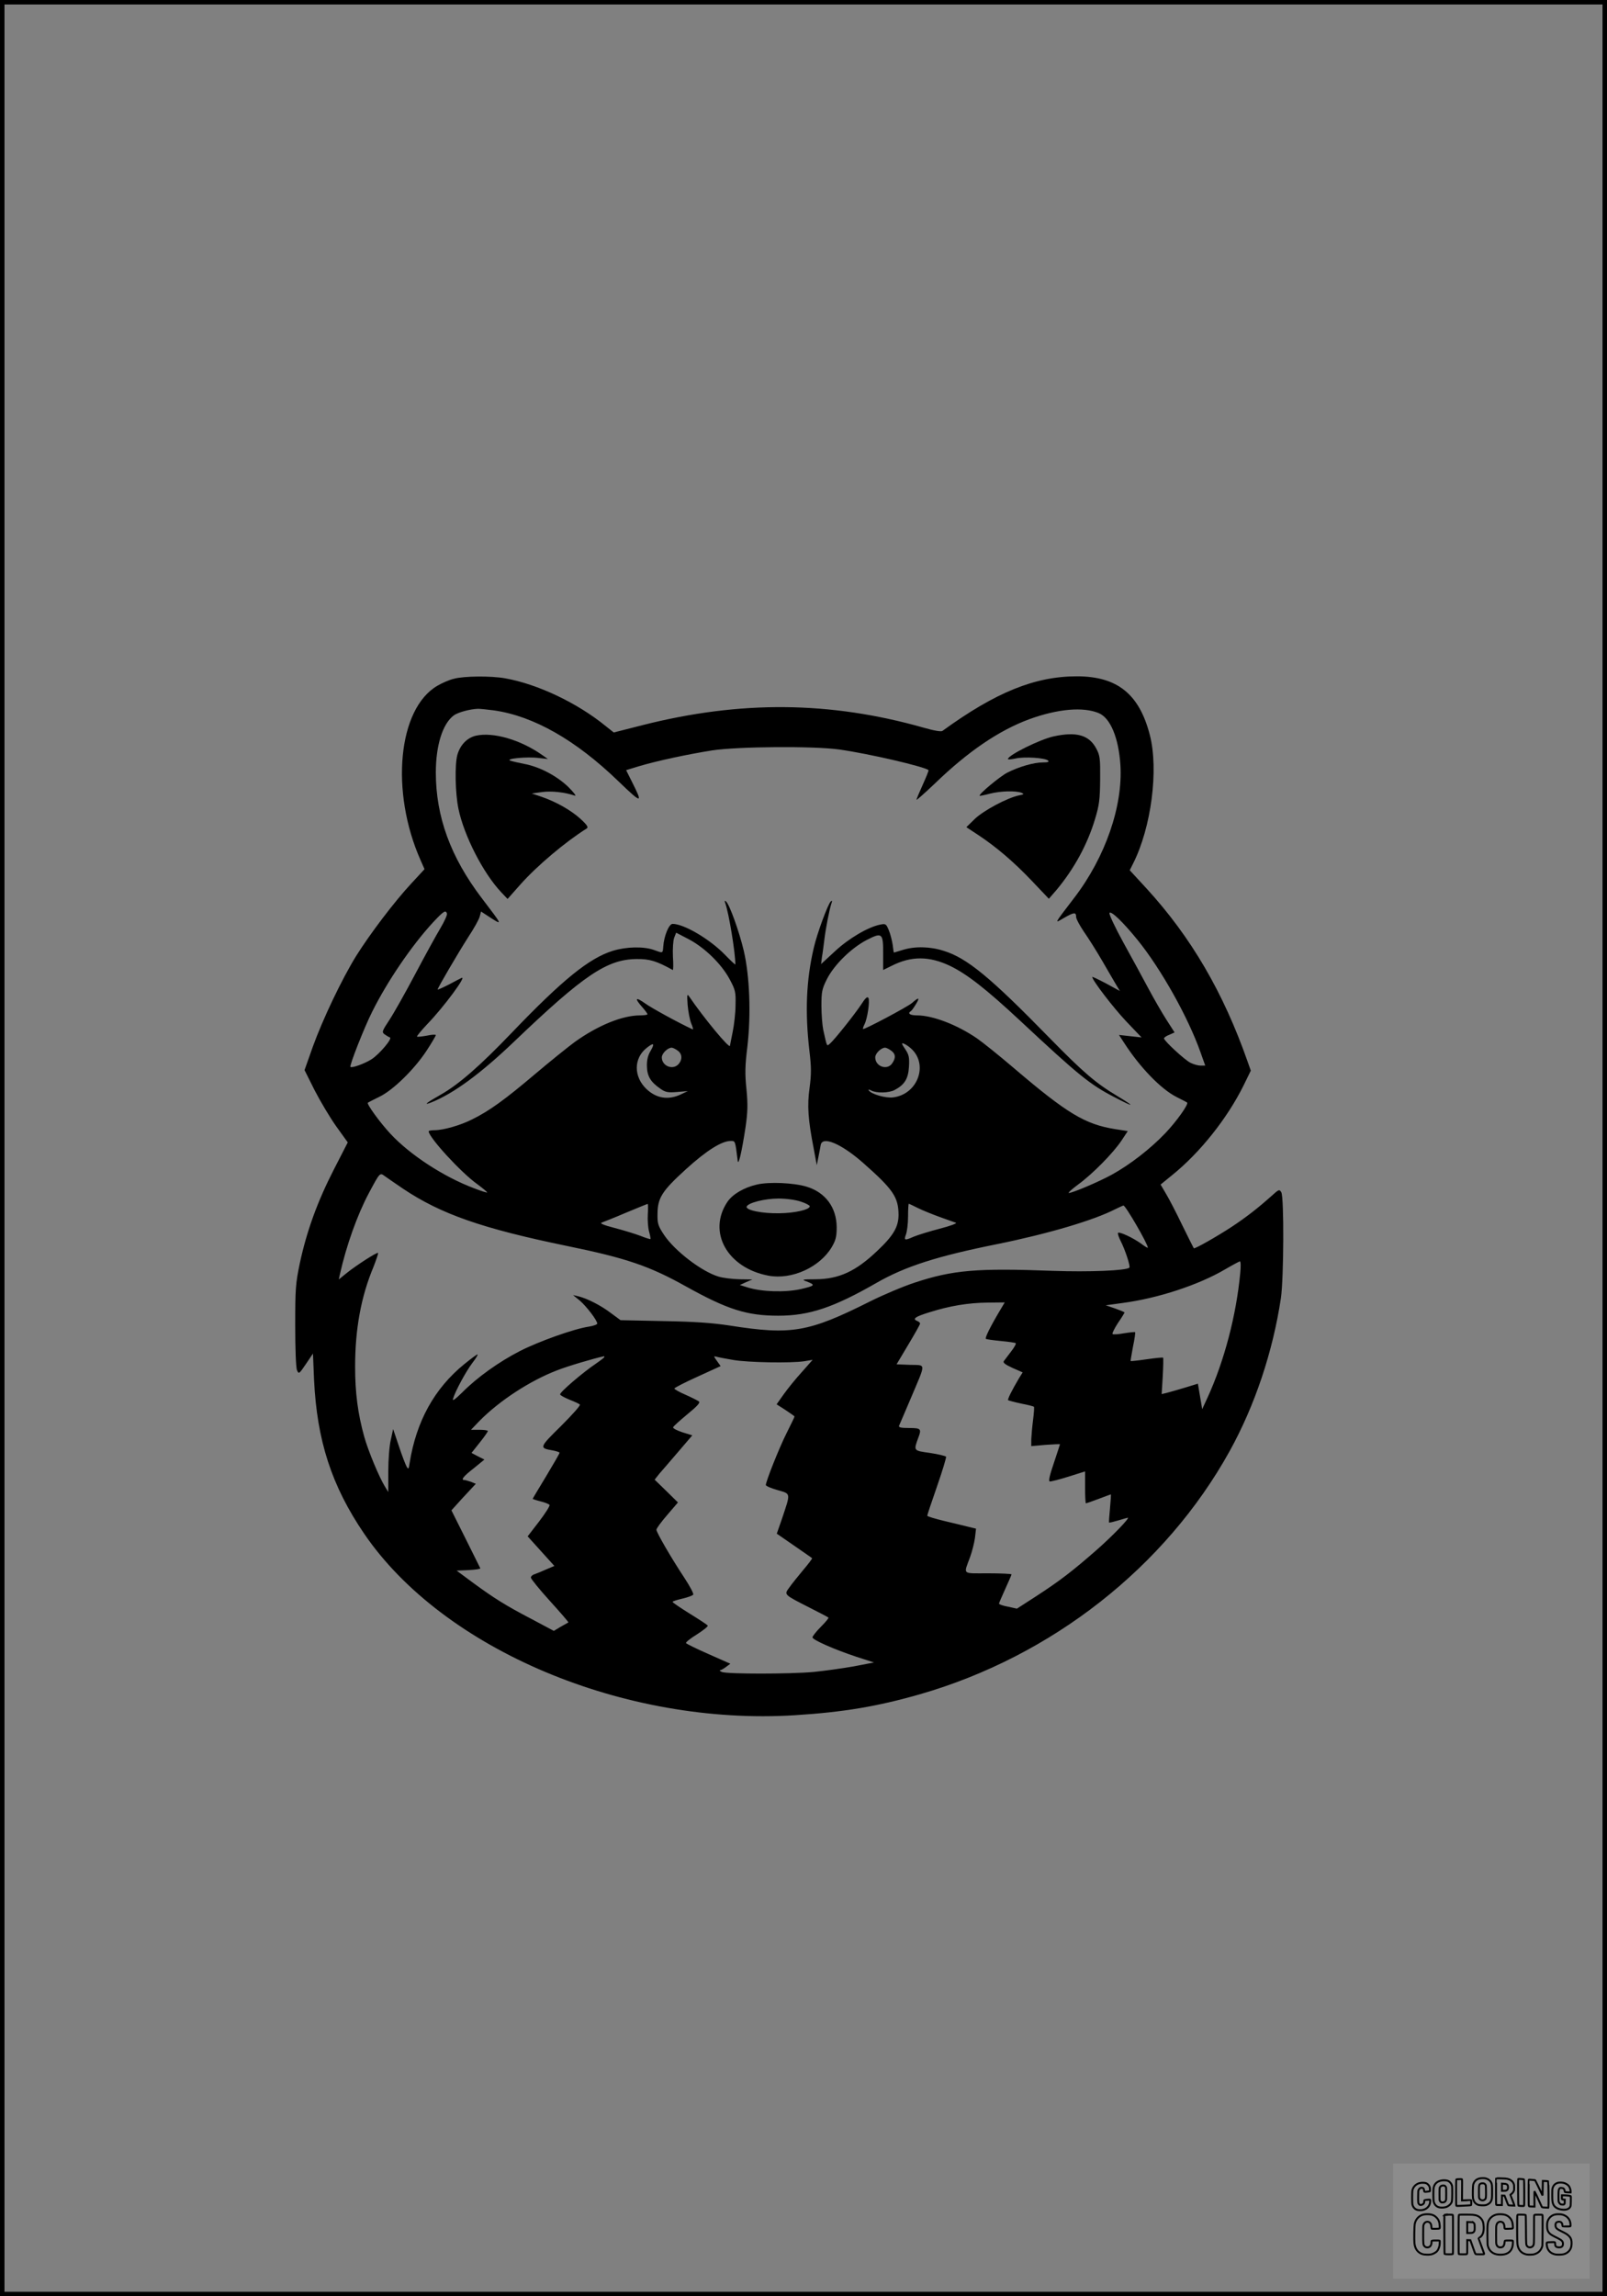 <?xml version="1.0" encoding="UTF-8"?>
<svg xmlns="http://www.w3.org/2000/svg" version="1.0" width="896pt" height="1280pt" viewBox="0 0 896 1280" preserveAspectRatio="xMidYMid meet">
  <rect x="0" y="0" width="896" height="1280" fill="#808080" stroke="none"/>
  <g transform="translate(0.00 0.00) scale(1)">
    <g transform="translate(0,1280) scale(0.1,-0.1)" fill="#000000" stroke="none">
      <path d="M2529 9016 c-25 -6 -66 -24 -91 -39 -219 -128 -263 -589 -93 -972 l22 -50 -74 -80 c-94 -101 -231 -282 -308 -405 -80 -130 -184 -348 -241 -505 l-46 -130 56 -112 c32 -62 86 -153 121 -202 l64 -89 -79 -154 c-90 -176 -149 -338 -188 -518 -24 -115 -26 -143 -26 -350 0 -128 4 -235 10 -248 10 -23 12 -21 50 35 l39 58 6 -145 c16 -340 98 -593 280 -860 440 -645 1451 -1071 2402 -1011 270 17 460 49 697 117 735 212 1368 709 1726 1355 141 255 241 554 286 854 16 113 18 561 2 589 -11 18 -14 16 -55 -21 -76 -68 -142 -119 -219 -170 -82 -54 -210 -127 -214 -121 -1 1 -30 59 -64 128 -33 69 -74 148 -91 176 l-30 51 65 53 c155 125 306 315 397 498 l41 84 -18 51 c-135 385 -315 693 -563 964 l-94 102 19 38 c101 200 143 522 93 716 -59 229 -182 327 -407 327 -234 0 -453 -89 -749 -304 -7 -6 -47 1 -106 18 -522 148 -1021 152 -1566 14 l-161 -41 -44 35 c-159 130 -381 235 -562 267 -79 14 -230 13 -287 -3z m226 -176 c221 -32 455 -165 693 -395 132 -127 138 -127 76 -4 l-33 66 72 22 c104 31 275 67 407 88 146 22 567 25 710 5 164 -23 477 -96 497 -115 2 -2 -13 -39 -32 -81 -19 -42 -35 -80 -35 -84 0 -4 46 37 103 91 185 179 358 296 526 358 160 58 300 70 387 34 65 -27 111 -137 121 -290 14 -229 -84 -513 -257 -739 -116 -152 -113 -145 -58 -113 56 32 68 34 68 6 0 -11 20 -48 43 -82 24 -34 70 -107 102 -162 32 -55 67 -116 78 -134 l21 -35 -77 42 c-42 22 -77 39 -77 36 0 -18 118 -172 190 -248 l85 -89 -63 7 -63 7 28 -43 c88 -137 206 -259 293 -303 30 -15 57 -29 59 -31 9 -9 -58 -104 -122 -171 -83 -87 -195 -174 -298 -231 -73 -40 -219 -102 -240 -102 -6 0 17 21 52 47 80 58 196 176 242 245 l35 53 -71 11 c-167 27 -266 86 -565 341 -81 69 -173 143 -205 165 -111 76 -247 128 -334 128 -40 0 -55 11 -34 24 5 3 18 22 30 42 21 35 13 36 -24 3 -24 -21 -267 -150 -273 -145 -2 2 2 14 8 26 16 30 31 130 22 147 -6 10 -17 0 -40 -36 -37 -56 -151 -199 -175 -219 -18 -15 -15 -20 -37 78 -5 25 -10 85 -10 133 0 79 3 94 31 150 41 80 135 172 221 217 87 45 93 39 92 -79 l0 -88 47 23 c110 56 210 55 326 0 95 -46 201 -129 387 -302 332 -310 393 -359 528 -429 113 -59 121 -57 20 4 -122 73 -190 131 -382 327 -331 339 -459 444 -589 484 -75 24 -160 26 -227 5 -27 -8 -50 -15 -50 -15 -1 0 -4 20 -7 45 -4 24 -13 61 -22 81 -14 34 -17 36 -47 30 -67 -13 -176 -77 -253 -149 l-77 -71 5 40 c4 21 9 64 13 94 7 61 29 174 40 205 5 14 4 17 -4 10 -16 -15 -77 -180 -95 -260 -42 -179 -49 -358 -24 -573 11 -92 11 -129 1 -205 -14 -99 -9 -176 23 -340 l17 -92 9 45 c5 25 11 55 13 68 10 51 114 7 235 -99 169 -149 198 -192 199 -290 0 -68 -29 -117 -117 -200 -121 -116 -215 -159 -346 -160 -75 0 -79 -2 -50 -12 52 -20 48 -24 -33 -43 -87 -19 -216 -15 -294 9 l-45 14 35 16 35 15 -71 1 c-39 1 -92 7 -118 15 -94 28 -245 144 -304 233 -33 50 -37 63 -36 117 1 89 25 127 158 248 114 104 200 158 250 158 26 0 25 3 39 -110 4 -33 23 50 44 188 12 84 13 125 5 210 -9 85 -8 133 5 237 21 181 13 394 -20 535 -25 106 -79 257 -99 275 -8 7 -9 4 -4 -10 20 -56 56 -275 56 -341 0 -3 -26 21 -57 53 -84 87 -229 173 -293 173 -20 0 -48 -67 -52 -127 -3 -38 -1 -37 -53 -18 -57 20 -152 18 -228 -5 -132 -41 -280 -161 -562 -455 -177 -185 -296 -289 -396 -346 -83 -47 -102 -63 -54 -44 125 50 276 161 465 342 386 369 516 456 680 457 71 1 111 -11 201 -61 3 -2 4 31 1 74 -2 44 1 90 7 106 l11 28 71 -37 c89 -47 183 -139 228 -224 31 -58 34 -70 32 -142 0 -44 -8 -112 -16 -151 -8 -40 -15 -74 -15 -76 0 -22 -148 157 -228 275 -11 16 -12 9 -8 -48 3 -36 12 -83 20 -103 9 -20 12 -35 8 -33 -72 33 -228 118 -264 144 -55 39 -62 31 -18 -19 17 -19 30 -37 30 -41 0 -3 -18 -6 -41 -6 -98 0 -234 -55 -364 -148 -38 -28 -140 -110 -225 -182 -163 -138 -252 -203 -348 -250 -65 -33 -160 -60 -209 -60 -18 0 -33 -3 -33 -6 0 -33 179 -229 270 -294 32 -24 58 -45 56 -47 -2 -2 -34 8 -72 23 -169 63 -359 187 -468 305 -57 61 -133 166 -125 172 2 2 31 17 64 33 77 37 196 154 264 258 28 43 51 82 51 86 0 4 -23 3 -50 -3 -28 -5 -53 -8 -55 -5 -2 2 24 34 59 71 90 93 220 269 190 256 -5 -2 -37 -19 -71 -37 -35 -18 -63 -30 -63 -28 0 9 115 205 170 291 33 50 62 102 65 117 l7 27 55 -36 c65 -41 66 -43 -52 112 -173 228 -255 453 -255 699 0 151 38 272 100 318 23 17 88 35 135 37 11 0 52 -4 90 -9z m-263 -1132 c3 -7 -14 -44 -37 -83 -23 -38 -86 -153 -140 -255 -54 -102 -118 -216 -143 -254 -43 -65 -44 -70 -27 -82 10 -7 23 -15 29 -17 16 -5 -59 -94 -103 -122 -38 -24 -109 -50 -117 -42 -7 6 77 220 121 307 85 171 221 370 339 498 60 64 71 71 78 50z m3851 -148 c131 -162 282 -431 351 -627 l26 -73 -26 0 c-14 0 -39 7 -57 16 -33 17 -147 122 -147 136 0 4 13 14 30 20 l29 13 -45 70 c-25 39 -70 117 -101 175 -31 58 -94 174 -140 257 -46 84 -81 158 -77 164 8 14 75 -50 157 -151z m-1264 -604 c99 -88 39 -255 -98 -273 -42 -6 -124 18 -137 39 -4 6 1 6 14 -1 29 -15 98 -14 130 3 55 29 76 62 80 129 3 54 0 67 -21 99 -20 29 -22 36 -9 31 9 -3 28 -15 41 -27z m-1451 -13 c-15 -24 -22 -52 -21 -86 1 -55 20 -88 74 -125 29 -21 43 -23 94 -19 l60 5 -40 -19 c-69 -32 -134 -22 -189 29 -74 69 -74 173 0 231 39 31 46 26 22 -16z m150 1 c26 -18 28 -50 5 -76 -32 -35 -93 -10 -93 38 0 22 33 54 55 54 6 0 21 -7 33 -16z m1190 0 c26 -18 28 -41 6 -72 -28 -40 -94 -17 -94 34 0 22 33 54 55 54 6 0 21 -7 33 -16z m-2721 -770 c212 -142 442 -222 913 -319 332 -68 461 -112 665 -226 232 -129 339 -163 515 -163 172 0 307 45 549 184 159 91 337 148 671 215 281 57 536 132 657 194 23 11 44 21 47 21 12 0 136 -214 136 -235 0 -3 -17 7 -38 23 -46 33 -120 67 -128 60 -3 -4 3 -23 14 -45 25 -48 56 -143 49 -149 -17 -17 -224 -25 -427 -18 -421 16 -557 5 -771 -66 -64 -21 -175 -68 -247 -104 -345 -173 -439 -189 -783 -135 -98 15 -197 22 -372 25 l-237 5 -53 39 c-56 43 -133 82 -182 94 l-30 7 38 -31 c37 -32 97 -110 97 -128 0 -5 -21 -13 -47 -17 -82 -12 -278 -82 -384 -136 -117 -60 -239 -147 -322 -231 -40 -39 -56 -51 -51 -35 13 44 73 154 108 200 20 26 33 47 28 47 -4 0 -36 -24 -72 -53 -168 -136 -269 -320 -306 -552 -5 -35 -7 -37 -17 -20 -6 11 -26 62 -43 114 l-32 95 -13 -60 c-8 -32 -14 -111 -14 -175 l0 -116 -19 31 c-32 52 -93 198 -115 277 -36 129 -51 246 -51 390 0 211 33 391 102 556 16 41 28 76 26 79 -6 5 -120 -68 -176 -113 l-43 -35 6 28 c36 161 97 332 162 454 61 114 61 114 87 95 12 -9 58 -40 103 -71z m1365 -142 c-2 -32 1 -75 7 -97 6 -21 9 -40 8 -42 -2 -1 -27 6 -56 18 -29 11 -94 31 -144 44 -62 16 -85 26 -72 30 11 4 72 28 135 55 63 26 118 49 121 49 3 1 3 -25 1 -57z m1506 34 c26 -13 81 -35 122 -50 41 -15 82 -29 90 -32 8 -3 -32 -18 -90 -33 -58 -15 -122 -35 -144 -44 -52 -23 -57 -22 -45 11 6 15 12 60 12 100 0 39 2 72 4 72 2 0 25 -11 51 -24z m1797 -363 c-22 -235 -89 -490 -182 -693 l-30 -65 -12 71 -12 71 -72 -22 c-40 -12 -85 -25 -101 -29 l-29 -7 6 99 c3 55 4 102 2 104 -3 2 -44 -2 -92 -9 -48 -7 -88 -11 -89 -10 -1 1 5 37 13 80 9 42 14 79 12 81 -2 2 -30 -1 -62 -6 -32 -6 -61 -8 -64 -4 -3 3 10 30 30 61 21 30 37 57 37 59 0 2 -24 12 -52 22 l-53 18 95 13 c197 26 424 101 570 187 41 24 79 44 83 45 5 1 6 -29 2 -66z m-1335 -200 c-58 -97 -90 -162 -83 -166 4 -3 42 -8 83 -12 41 -4 78 -9 83 -12 4 -2 -7 -23 -25 -46 -17 -23 -36 -47 -41 -54 -6 -9 7 -19 48 -38 l57 -25 -20 -32 c-42 -71 -65 -118 -61 -123 3 -2 36 -11 73 -19 37 -7 69 -15 71 -18 2 -2 0 -35 -5 -73 -5 -39 -9 -87 -10 -108 l0 -38 80 7 c44 3 80 5 80 3 0 -2 -16 -49 -34 -104 -23 -67 -31 -101 -23 -103 7 -1 54 11 105 27 l92 29 0 -89 c0 -49 2 -89 5 -89 2 0 34 11 71 25 36 14 67 25 68 25 1 0 -1 -35 -5 -77 -4 -43 -7 -79 -5 -80 1 -2 25 4 52 12 27 8 50 15 52 15 14 0 -88 -105 -176 -182 -134 -117 -200 -168 -335 -256 l-107 -69 -50 11 c-28 5 -50 13 -50 17 0 3 16 40 35 82 19 42 35 78 35 81 0 3 -59 6 -131 6 -148 0 -137 -10 -100 91 11 30 23 78 27 106 l6 52 -38 9 c-22 6 -83 20 -136 33 -54 13 -98 26 -98 30 0 5 25 78 55 165 30 86 52 160 50 164 -3 4 -43 14 -90 21 -93 13 -92 11 -64 87 18 47 13 52 -52 52 -45 0 -60 3 -56 13 3 6 32 75 65 152 86 204 87 184 -3 187 l-76 3 65 109 c36 60 66 113 66 118 0 5 -7 11 -15 14 -30 12 -14 24 67 49 114 36 217 53 326 54 l94 1 -22 -37z m-2210 -267 c0 -3 -21 -19 -47 -37 -73 -49 -204 -161 -200 -172 1 -5 25 -18 52 -29 28 -11 54 -23 58 -27 5 -5 -43 -58 -105 -120 -122 -120 -123 -123 -46 -136 21 -4 38 -10 38 -13 0 -4 -34 -63 -75 -131 -41 -68 -75 -124 -75 -126 0 -1 20 -8 44 -14 25 -6 47 -15 50 -20 3 -5 -23 -46 -58 -92 l-64 -83 74 -82 75 -83 -45 -19 c-24 -11 -54 -23 -65 -27 -12 -3 -21 -12 -21 -19 0 -7 48 -66 106 -130 58 -64 105 -118 103 -120 -2 -1 -21 -12 -43 -24 l-38 -23 -122 65 c-146 76 -211 117 -331 205 l-89 66 68 3 c37 2 66 6 64 10 -2 4 -39 78 -82 165 l-79 158 29 32 c16 18 46 51 68 74 l39 42 -27 11 c-15 5 -32 10 -37 10 -21 0 -6 20 52 65 l60 49 -36 18 -36 19 46 58 c25 31 45 60 45 64 0 4 -21 7 -47 7 l-47 0 49 51 c110 111 279 222 430 280 60 24 210 68 263 79 1 0 2 -2 2 -4z m720 -17 c83 -14 319 -18 393 -7 l48 8 -61 -69 c-34 -37 -79 -93 -101 -124 l-39 -55 50 -32 c27 -18 50 -34 50 -36 0 -3 -20 -44 -44 -92 -41 -81 -116 -270 -116 -290 0 -5 29 -18 65 -28 76 -22 74 -13 25 -160 l-29 -83 97 -67 c53 -37 99 -68 100 -70 2 -1 -20 -31 -50 -66 -29 -35 -64 -78 -77 -97 -30 -41 -33 -38 114 -113 55 -28 102 -52 104 -55 3 -2 -16 -25 -42 -51 -26 -26 -47 -53 -47 -59 0 -14 121 -67 244 -108 l99 -32 -114 -22 c-63 -11 -163 -25 -224 -31 -132 -12 -482 -12 -510 0 -11 5 -15 9 -10 10 6 0 21 9 33 18 l24 18 -122 54 c-66 29 -123 57 -125 61 -3 4 24 26 60 48 36 23 64 45 61 50 -3 4 -48 34 -100 66 -53 33 -96 62 -96 66 0 3 25 11 55 18 30 7 57 17 60 22 4 5 -18 46 -48 92 -76 115 -157 255 -157 270 0 7 27 44 60 82 l60 70 -65 64 -65 63 27 34 c16 18 63 73 106 123 l77 90 -55 17 c-30 10 -54 22 -52 28 2 6 38 38 80 73 54 44 72 64 64 71 -7 5 -40 22 -74 37 -35 15 -63 31 -63 35 0 4 58 34 129 66 l129 59 -20 28 c-20 28 -20 29 -2 24 10 -3 53 -11 94 -18z"></path>
      <path d="M2653 8699 c-49 -12 -87 -51 -103 -107 -15 -55 -12 -212 6 -300 31 -150 138 -359 238 -465 l36 -38 70 79 c93 105 252 239 370 313 12 7 6 18 -34 55 -52 47 -135 95 -221 124 l-50 17 58 8 c53 7 125 -1 182 -20 11 -4 -6 18 -37 49 -65 62 -160 112 -246 128 -31 6 -66 14 -77 18 -30 11 94 23 157 15 l53 -6 -30 21 c-121 86 -275 131 -372 109z"></path>
      <path d="M5874 8695 c-77 -17 -254 -105 -254 -126 0 -4 19 -2 43 3 48 11 165 4 181 -12 7 -7 -3 -10 -30 -10 -50 0 -133 -24 -198 -57 -42 -22 -161 -121 -154 -129 2 -1 28 4 58 12 59 15 143 17 175 5 17 -7 15 -9 -15 -15 -65 -14 -196 -84 -245 -131 l-47 -46 67 -44 c102 -68 196 -148 299 -256 l94 -99 45 52 c96 116 170 250 213 394 23 76 27 108 28 219 1 118 -1 134 -22 173 -40 75 -111 95 -238 67z"></path>
      <path d="M4220 6197 c-73 -17 -134 -53 -164 -96 -113 -168 -1 -369 229 -412 130 -24 286 47 353 160 22 38 27 58 27 111 -1 110 -63 193 -167 225 -72 22 -210 28 -278 12z m245 -95 c28 -9 50 -21 50 -26 0 -19 -83 -38 -170 -39 -94 -2 -188 17 -182 37 7 21 101 45 177 45 44 0 95 -7 125 -17z"></path>
    </g>
  </g>
  <rect x="0.0" y="0.0" width="896.0" height="1280.0" fill="none" stroke="black" stroke-width="5"></rect>
  <g transform="translate(776.77 1206.00) scale(0.107)" opacity="1.0">
    <rect x="0" y="0" width="1024.0" height="600.0" fill="white" fill-opacity="0.1"></rect>
    <g transform="translate(0,650) scale(0.1,-0.1)" stroke="none">
      <path fill="none" stroke="#000000" stroke-width="100" d="M4491 5720 c-164 -43 -269 -147 -319 -315 -19 -65 -29 -577 -13 -693 25 -190 116 -310 276 -367 63 -23 284 -32 370 -16 122 22 249 110 294 205 51 104 56 150 56 496 0 341 -4 385 -48 478 -46 100 -156 184 -282 217 -83 21 -241 19 -334 -5z m270 -273 c19 -12 43 -40 54 -62 18 -37 20 -64 23 -320 5 -339 -1 -384 -56 -436 -87 -82 -235 -56 -289 51 -22 43 -23 53 -23 335 0 314 7 370 52 412 34 32 66 42 139 42 53 1 73 -4 100 -22z"></path>
      <path fill="none" stroke="#000000" stroke-width="100" d="M5367 5723 c-4 -3 -7 -311 -7 -683 0 -618 1 -679 17 -691 12 -10 51 -14 152 -14 l136 0 3 248 2 248 67 -3 67 -3 34 -85 c18 -47 58 -152 89 -235 30 -82 63 -158 73 -168 14 -15 40 -19 165 -24 l148 -6 -5 34 c-4 19 -49 143 -102 276 -53 133 -96 246 -96 251 0 6 15 19 33 31 53 33 104 92 134 156 27 57 28 67 27 195 0 115 -4 144 -23 193 -31 80 -76 135 -148 183 -83 56 -166 82 -303 94 -129 11 -453 14 -463 3z m541 -300 c55 -27 77 -73 77 -163 0 -61 -4 -82 -23 -111 -34 -55 -73 -69 -191 -69 l-101 0 0 187 0 186 101 -6 c66 -4 114 -12 137 -24z"></path>
      <path fill="none" stroke="#000000" stroke-width="100" d="M6514 5685 c-4 -9 -5 -320 -2 -690 3 -511 7 -678 16 -687 19 -19 273 -30 291 -13 11 11 13 126 12 675 -1 364 -6 672 -11 685 -11 28 -27 31 -187 40 -99 6 -114 5 -119 -10z"></path>
      <path fill="none" stroke="#000000" stroke-width="100" d="M3355 5683 c-27 -3 -55 -9 -62 -15 -10 -8 -13 -150 -13 -683 0 -592 2 -674 15 -685 12 -10 52 -11 173 -6 362 15 578 29 590 38 8 7 12 46 12 129 0 108 -2 119 -20 129 -11 6 -24 9 -28 7 -4 -3 -103 -8 -221 -12 l-214 -7 5 545 c4 384 2 549 -5 556 -11 11 -120 12 -232 4z"></path>
      <path fill="none" stroke="#000000" stroke-width="100" d="M7067 5654 c-4 -4 -7 -310 -7 -680 0 -625 1 -673 18 -692 15 -18 31 -21 152 -24 l134 -3 -3 400 c-2 277 1 397 8 390 11 -11 153 -311 251 -530 96 -215 128 -281 142 -292 7 -6 82 -14 165 -17 l153 -7 11 28 c14 34 3 1333 -11 1347 -5 5 -70 11 -144 14 l-136 5 -1 -54 c-1 -30 -5 -200 -8 -379 l-6 -325 -73 150 c-40 83 -123 256 -184 385 -61 129 -117 242 -125 252 -11 12 -40 18 -121 22 -59 4 -130 9 -157 12 -28 3 -54 2 -58 -2z"></path>
      <path fill="none" stroke="#000000" stroke-width="100" d="M2507 5614 c-220 -49 -342 -159 -394 -357 -24 -91 -24 -641 0 -740 57 -233 232 -339 510 -310 56 6 127 21 158 33 76 29 187 114 226 174 64 95 67 114 71 505 2 232 -1 371 -8 404 -27 126 -116 235 -228 278 -74 29 -236 35 -335 13z m191 -281 c15 -11 36 -35 47 -54 19 -32 20 -52 20 -349 0 -309 0 -316 -23 -362 -31 -62 -75 -89 -155 -95 -53 -4 -67 -2 -97 19 -19 13 -44 41 -55 63 -19 37 -20 60 -20 350 0 337 2 351 60 405 54 51 169 63 223 23z"></path>
      <path fill="none" stroke="#000000" stroke-width="100" d="M8568 5491 c-133 -43 -219 -134 -262 -280 -13 -45 -16 -107 -16 -343 0 -320 9 -395 60 -506 73 -156 258 -255 506 -269 191 -11 324 47 376 165 19 42 22 70 26 288 4 209 3 242 -11 256 -19 18 -186 38 -347 41 l-105 2 -3 -95 c-1 -52 2 -102 7 -109 6 -10 33 -16 75 -19 l66 -4 0 -105 c0 -98 -1 -105 -26 -130 -23 -23 -31 -25 -99 -21 -64 3 -79 7 -112 34 -21 16 -49 52 -63 80 -25 49 -25 51 -25 324 0 303 6 348 56 402 28 29 32 30 99 26 105 -6 152 -50 167 -158 8 -53 9 -54 48 -62 22 -5 90 -10 150 -11 l110 -2 3 43 c4 52 -30 180 -66 245 -53 99 -179 183 -317 212 -96 20 -226 18 -297 -4z"></path>
      <path fill="none" stroke="#000000" stroke-width="100" d="M1390 5484 c-203 -45 -359 -207 -390 -404 -13 -83 -13 -616 0 -694 20 -123 100 -235 203 -281 98 -45 271 -51 387 -13 211 67 340 238 340 451 0 54 -3 69 -17 74 -24 9 -264 -15 -280 -28 -7 -7 -13 -31 -13 -60 0 -56 -13 -95 -43 -128 -31 -34 -95 -61 -144 -61 -35 0 -48 6 -77 35 -52 52 -58 99 -54 423 3 257 5 280 24 323 42 89 120 132 202 109 53 -14 72 -42 81 -120 11 -90 15 -92 150 -79 62 6 125 15 138 20 25 9 25 10 21 107 -3 82 -9 106 -33 155 -33 68 -97 130 -163 160 -60 27 -235 33 -332 11z"></path>
      <path fill="none" stroke="#000000" stroke-width="100" d="M1600 3845 c-239 -44 -424 -235 -476 -495 -22 -109 -33 -831 -15 -1000 31 -300 174 -492 425 -572 45 -15 100 -21 211 -25 181 -6 263 8 380 66 147 73 214 152 266 311 26 78 32 117 37 219 4 98 2 125 -9 132 -22 14 -393 11 -407 -3 -7 -7 -12 -39 -12 -73 0 -169 -84 -275 -217 -275 -68 0 -110 18 -150 64 -65 73 -68 99 -68 606 0 446 1 456 22 515 78 208 337 201 392 -11 6 -23 13 -75 16 -115 3 -41 10 -78 15 -83 10 -10 289 -10 357 0 63 9 67 18 60 147 -12 210 -62 331 -181 445 -86 82 -165 123 -280 146 -94 19 -261 20 -366 1z"></path>
      <path fill="none" stroke="#000000" stroke-width="100" d="M5376 3840 c-151 -39 -268 -118 -350 -237 -106 -157 -118 -245 -114 -863 4 -463 5 -477 27 -550 33 -106 72 -178 131 -243 123 -135 290 -197 526 -197 326 0 528 127 610 384 34 106 48 339 20 349 -29 12 -386 9 -400 -2 -7 -6 -16 -44 -20 -85 -17 -192 -81 -266 -226 -266 -93 1 -163 55 -197 152 -16 48 -18 92 -18 503 0 437 1 452 22 520 26 81 57 119 121 147 78 35 188 8 237 -56 30 -40 55 -133 55 -206 0 -92 6 -95 157 -92 70 1 161 5 201 8 87 8 88 9 78 158 -12 189 -62 314 -170 422 -76 76 -130 109 -241 144 -102 33 -337 38 -449 10z"></path>
      <path fill="none" stroke="#000000" stroke-width="100" d="M8441 3845 c-204 -45 -357 -196 -406 -402 -24 -99 -17 -331 13 -416 47 -137 141 -225 342 -323 334 -162 396 -203 438 -284 19 -37 23 -57 20 -116 -3 -59 -8 -77 -30 -107 -39 -50 -98 -70 -190 -65 -137 7 -187 57 -188 185 0 95 4 94 -223 86 -106 -3 -198 -10 -204 -16 -17 -13 -17 -107 1 -200 44 -226 196 -375 436 -423 103 -20 339 -15 435 10 199 53 340 189 391 377 21 78 28 222 15 311 -16 115 -56 191 -145 276 -85 81 -145 117 -386 235 -250 122 -298 173 -301 319 -3 109 52 167 164 175 115 8 183 -49 194 -164 3 -32 10 -64 16 -70 10 -14 340 -17 387 -4 24 7 25 9 22 92 -5 150 -54 269 -153 369 -69 70 -189 133 -297 155 -90 18 -265 18 -351 0z"></path>
      <path fill="none" stroke="#000000" stroke-width="100" d="M2710 3833 c-14 -2 -29 -9 -35 -14 -7 -7 -9 -354 -7 -1017 3 -910 5 -1008 20 -1019 20 -16 384 -18 413 -3 19 10 19 32 19 1019 0 923 -1 1010 -16 1022 -13 10 -61 14 -193 16 -97 1 -187 -1 -201 -4z"></path>
      <path fill="none" stroke="#000000" stroke-width="100" d="M3455 3833 c-47 -12 -45 32 -45 -1034 0 -987 0 -1009 19 -1019 12 -6 98 -10 210 -10 159 0 192 3 205 16 14 13 16 61 16 370 l0 355 81 -3 82 -3 88 -245 c49 -135 105 -292 124 -350 20 -58 45 -113 57 -122 18 -16 45 -18 229 -18 184 0 210 2 216 16 7 19 16 -7 -153 448 -74 197 -134 362 -134 366 0 4 23 22 50 40 162 104 228 273 217 560 -8 225 -46 336 -153 450 -104 110 -219 160 -413 179 -101 11 -657 13 -696 4z m721 -409 c64 -48 69 -61 72 -231 4 -176 -7 -223 -59 -267 -43 -36 -89 -46 -216 -46 l-113 0 0 286 0 286 144 -4 c127 -3 148 -5 172 -24z"></path>
      <path fill="none" stroke="#000000" stroke-width="100" d="M6510 3834 c-51 -11 -50 7 -50 -683 1 -672 7 -842 35 -951 45 -175 148 -311 289 -380 117 -58 200 -73 376 -68 124 4 156 9 225 32 108 37 176 79 246 153 61 66 117 169 140 258 9 37 13 248 16 831 4 727 3 782 -13 795 -13 11 -57 14 -204 14 -171 0 -190 -2 -209 -19 -21 -19 -21 -19 -21 -746 0 -782 0 -782 -52 -861 -64 -95 -228 -106 -302 -19 -61 73 -60 64 -66 877 -4 562 -8 745 -17 754 -13 13 -341 23 -393 13z"></path>
    </g>
  </g>
</svg>
